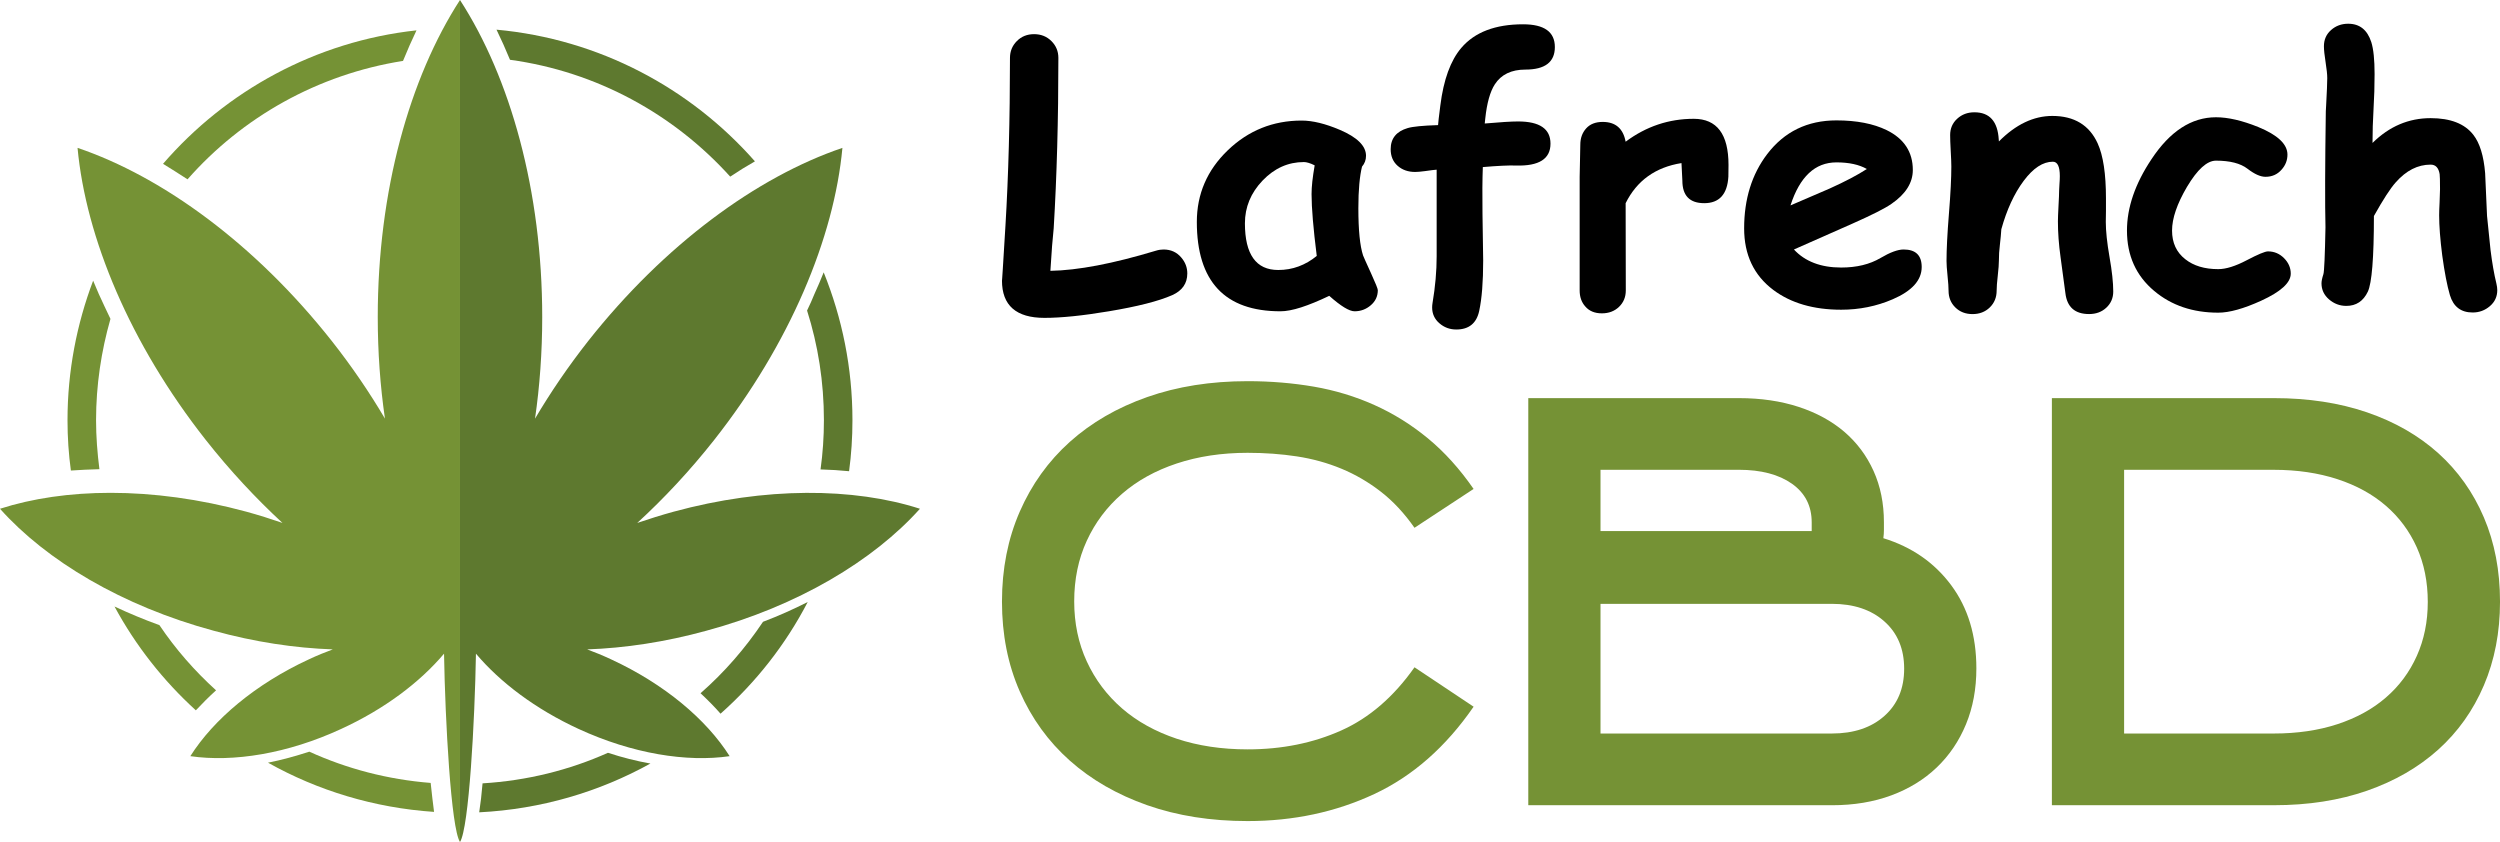 <?xml version="1.0" encoding="utf-8"?>
<!-- Generator: Adobe Illustrator 16.0.0, SVG Export Plug-In . SVG Version: 6.00 Build 0)  -->
<!DOCTYPE svg PUBLIC "-//W3C//DTD SVG 1.1//EN" "http://www.w3.org/Graphics/SVG/1.1/DTD/svg11.dtd">
<svg version="1.1" id="Calque_1" xmlns="http://www.w3.org/2000/svg" xmlns:xlink="http://www.w3.org/1999/xlink" x="0px" y="0px"
	 width="155.763px" height="52.461px" viewBox="0 0 155.763 52.461" enable-background="new 0 0 155.763 52.461"
	 xml:space="preserve">
<g>
	<g>
		<path fill-rule="evenodd" clip-rule="evenodd" fill="#759235" d="M26.833,48.78c-2.674-0.211-5.222-0.883-7.56-1.947
			c-0.869,0.281-1.722,0.518-2.576,0.686c3.094,1.736,6.608,2.814,10.347,3.066C26.973,50.053,26.902,49.436,26.833,48.78z"/>
		<path fill-rule="evenodd" clip-rule="evenodd" fill="#759235" d="M9.933,38.95c-0.965-0.35-1.903-0.742-2.799-1.162
			c1.316,2.436,3.038,4.621,5.068,6.469c0.392-0.42,0.813-0.84,1.26-1.246C12.132,41.807,10.942,40.45,9.933,38.95z"/>
		<path fill-rule="evenodd" clip-rule="evenodd" fill="#759235" d="M6.882,19.868c-0.252-0.519-0.49-1.037-0.729-1.555
			c-0.112-0.266-0.238-0.546-0.35-0.826c-1.022,2.702-1.597,5.643-1.597,8.695c0,1.064,0.07,2.113,0.21,3.135
			c0.574-0.041,1.176-0.068,1.778-0.084c-0.126-0.992-0.209-2.016-0.209-3.051C5.986,23.999,6.307,21.883,6.882,19.868z"/>
		<path fill-rule="evenodd" clip-rule="evenodd" fill="#759235" d="M10.158,10.207c0.504,0.308,1.008,0.63,1.526,0.966
			c3.401-3.864,8.106-6.538,13.426-7.378c0.267-0.659,0.547-1.288,0.84-1.904C19.664,2.576,14.078,5.67,10.158,10.207z"/>
		<path fill-rule="evenodd" clip-rule="evenodd" fill="#5E792F" d="M51.32,16.969c-0.182,0.447-0.364,0.896-0.574,1.344
			c-0.139,0.35-0.293,0.686-0.462,1.036c0.686,2.156,1.05,4.452,1.05,6.833c0,1.035-0.07,2.059-0.21,3.066
			c0.602,0.014,1.204,0.055,1.778,0.111c0.14-1.037,0.21-2.1,0.21-3.178C53.112,22.919,52.468,19.811,51.32,16.969z"/>
		<path fill-rule="evenodd" clip-rule="evenodd" fill="#5E792F" d="M47.54,38.741c-1.106,1.652-2.408,3.15-3.893,4.451
			c0.448,0.42,0.868,0.84,1.246,1.275c2.212-1.961,4.06-4.314,5.432-6.959C49.443,37.956,48.506,38.375,47.54,38.741z"/>
		<path fill-rule="evenodd" clip-rule="evenodd" fill="#5E792F" d="M37.879,46.903c-2.408,1.078-5.04,1.736-7.813,1.904
			c-0.056,0.658-0.125,1.273-0.209,1.805c3.864-0.195,7.476-1.273,10.668-3.039C39.657,47.42,38.775,47.196,37.879,46.903z"/>
		<path fill-rule="evenodd" clip-rule="evenodd" fill="#5E792F" d="M47.036,10.053c-0.518,0.293-1.037,0.616-1.54,0.952
			c-3.5-3.878-8.302-6.539-13.721-7.281c-0.266-0.644-0.546-1.273-0.84-1.876C37.333,2.436,43.018,5.488,47.036,10.053z"/>
		<path fill-rule="evenodd" clip-rule="evenodd" fill="#5E792F" d="M44.004,39.299c-2.548,0.701-5.068,1.08-7.42,1.162
			c0.245,0.092,0.49,0.188,0.736,0.287c0.247,0.104,0.495,0.211,0.748,0.33c3.332,1.539,5.95,3.752,7.392,6.035
			c-2.674,0.391-6.062-0.154-9.408-1.695c-2.674-1.232-4.886-2.898-6.398-4.691c-0.07,4.158-0.435,10.881-0.995,11.734V0
			c1.568,2.422,2.849,5.397,3.738,8.749c0.889,3.351,1.386,7.08,1.386,11.007c0,2.185-0.154,4.298-0.448,6.327
			c0.483-0.818,1.001-1.633,1.554-2.442c0.553-0.808,1.141-1.61,1.764-2.401c4.746-6.006,10.515-10.22,15.834-12.026
			c-0.518,5.587-3.261,12.194-7.994,18.202c-1.512,1.916-3.123,3.639-4.789,5.166c0.742-0.252,1.499-0.49,2.268-0.701
			c5.699-1.553,11.215-1.512,15.345-0.182C54.42,34.93,49.703,37.76,44.004,39.299z"/>
		<path fill-rule="evenodd" clip-rule="evenodd" fill="#759235" d="M28.66,0v52.461c-0.56-0.854-0.924-7.576-0.994-11.734
			c-1.512,1.793-3.724,3.459-6.412,4.691c-3.332,1.541-6.72,2.086-9.395,1.695c0.722-1.141,1.736-2.266,2.988-3.297
			c1.251-1.029,2.738-1.969,4.405-2.738c0.504-0.238,0.994-0.436,1.484-0.617c-2.366-0.082-4.873-0.461-7.42-1.162
			C7.616,37.76,2.884,34.93,0,31.698c2.015-0.648,4.356-0.992,6.889-0.992c2.66,0,5.53,0.379,8.456,1.174
			c0.77,0.211,1.526,0.449,2.253,0.701c-1.652-1.527-3.262-3.25-4.774-5.166C8.092,21.407,5.349,14.799,4.831,9.212
			c2.66,0.903,5.433,2.408,8.133,4.438c2.7,2.03,5.329,4.585,7.702,7.588c1.247,1.582,2.353,3.207,3.318,4.844
			c-0.294-2.029-0.448-4.143-0.448-6.327C23.535,11.9,25.524,4.844,28.66,0z"/>
	</g>
	<g>
		<g>
			<path d="M73.035,18.389c-0.851,0.375-2.166,0.708-3.947,1.006c-1.629,0.273-2.965,0.41-4.011,0.41
				c-1.766,0-2.649-0.775-2.649-2.324c0,0.122,0.072-1.02,0.217-3.428c0.187-3.128,0.281-6.61,0.281-10.444
				c0-0.411,0.142-0.761,0.427-1.048c0.284-0.288,0.643-0.433,1.075-0.433c0.434,0,0.793,0.145,1.082,0.433
				c0.288,0.288,0.432,0.637,0.432,1.048c0,3.842-0.097,7.38-0.292,10.618c-0.064,0.574-0.134,1.459-0.206,2.647
				c1.708-0.028,3.899-0.446,6.574-1.254c0.166-0.052,0.324-0.075,0.477-0.075c0.453,0,0.821,0.166,1.102,0.498
				c0.253,0.294,0.378,0.626,0.378,0.994C73.975,17.658,73.662,18.108,73.035,18.389z"/>
			<path d="M84.398,19.395c-0.331,0-0.858-0.322-1.579-0.963c-0.663,0.317-1.247,0.557-1.751,0.719
				c-0.505,0.162-0.934,0.244-1.287,0.244c-1.738,0-3.04-0.466-3.909-1.396c-0.868-0.93-1.303-2.32-1.303-4.172
				c0-1.737,0.641-3.224,1.925-4.46c1.283-1.235,2.818-1.855,4.605-1.855c0.685,0,1.478,0.194,2.379,0.578
				c1.087,0.463,1.632,1.003,1.632,1.618c0,0.256-0.084,0.481-0.249,0.674c-0.071,0.286-0.128,0.644-0.168,1.077
				c-0.04,0.431-0.06,0.936-0.06,1.514c0,1.362,0.098,2.345,0.293,2.942c0.021,0.064,0.188,0.436,0.497,1.113
				c0.28,0.614,0.422,0.965,0.422,1.05c0,0.378-0.146,0.692-0.438,0.942C85.117,19.269,84.78,19.395,84.398,19.395z M81.717,12.096
				c0-0.229,0.016-0.495,0.048-0.794c0.034-0.298,0.082-0.633,0.146-1c-0.144-0.072-0.272-0.124-0.384-0.156
				c-0.112-0.034-0.207-0.049-0.287-0.049c-0.98,0-1.837,0.383-2.573,1.151c-0.735,0.768-1.102,1.658-1.102,2.666
				c0,0.965,0.172,1.691,0.519,2.178c0.346,0.488,0.864,0.73,1.557,0.73c0.446,0,0.871-0.074,1.271-0.222
				c0.399-0.147,0.777-0.366,1.129-0.654C81.825,14.23,81.717,12.947,81.717,12.096z"/>
			<path d="M92.507,7.695c0.965-0.084,1.658-0.128,2.076-0.128c1.348,0,2.021,0.461,2.021,1.383c0,0.952-0.717,1.406-2.152,1.363
				c-0.453-0.015-1.143,0.019-2.064,0.097c-0.029,0.765-0.037,1.738-0.021,2.919C92.396,15.03,92.41,16,92.41,16.237
				c0,1.318-0.082,2.365-0.248,3.135c-0.166,0.771-0.643,1.158-1.428,1.158c-0.404,0-0.756-0.13-1.055-0.391
				c-0.299-0.258-0.449-0.588-0.449-0.981c0-0.095,0.008-0.185,0.023-0.272c0.174-1.03,0.258-1.998,0.258-2.908v-5.406
				c-0.129,0.008-0.367,0.037-0.713,0.087c-0.273,0.037-0.482,0.055-0.627,0.055c-0.439,0-0.803-0.128-1.091-0.383
				c-0.29-0.256-0.434-0.602-0.434-1.033c0-0.671,0.354-1.111,1.06-1.318c0.316-0.094,0.947-0.156,1.893-0.185
				c0.006-0.129,0.053-0.537,0.141-1.221c0.201-1.608,0.637-2.805,1.307-3.59c0.836-0.98,2.119-1.47,3.85-1.47
				c1.318,0,1.979,0.473,1.979,1.417c0,0.937-0.611,1.405-1.838,1.405c-0.871,0-1.506,0.307-1.902,0.918
				c-0.295,0.456-0.494,1.166-0.596,2.131L92.507,7.695z"/>
			<path d="M107.687,11.005c-0.064,1.101-0.568,1.654-1.504,1.654c-0.908,0-1.363-0.468-1.363-1.406l-0.055-1.092
				c-1.621,0.259-2.781,1.092-3.479,2.498l0.01,5.437c0,0.412-0.141,0.752-0.422,1.022s-0.637,0.405-1.07,0.405
				c-0.445,0-0.793-0.144-1.037-0.434c-0.23-0.258-0.346-0.59-0.346-0.994v-7.081c0-0.223,0.006-0.556,0.021-1
				c0.014-0.443,0.02-0.777,0.02-1c0-0.405,0.121-0.741,0.363-1.012c0.242-0.271,0.586-0.406,1.033-0.406
				c0.799,0,1.275,0.411,1.428,1.233c1.275-0.952,2.691-1.427,4.246-1.427c1.443,0,2.164,0.958,2.164,2.876
				C107.697,10.648,107.693,10.889,107.687,11.005z"/>
			<path d="M114.714,19.297c-1.723,0-3.133-0.412-4.227-1.232c-1.211-0.91-1.818-2.189-1.818-3.838c0-1.824,0.479-3.368,1.438-4.628
				c1.068-1.398,2.506-2.098,4.314-2.098c1.254,0,2.297,0.203,3.127,0.606c1.086,0.532,1.631,1.363,1.631,2.486
				c0,0.793-0.443,1.497-1.33,2.108c-0.402,0.282-1.215,0.692-2.434,1.233l-3.643,1.611c0.346,0.374,0.764,0.654,1.256,0.842
				c0.488,0.188,1.051,0.282,1.686,0.282c0.967,0,1.783-0.198,2.453-0.595c0.598-0.353,1.078-0.529,1.438-0.529
				c0.752,0,1.127,0.363,1.127,1.092c0,0.822-0.604,1.492-1.807,2.01C116.917,19.081,115.845,19.297,114.714,19.297z
				 M114.421,10.117c-0.668,0-1.242,0.224-1.717,0.671c-0.477,0.448-0.859,1.117-1.148,2.01c0.816-0.352,1.627-0.702,2.434-1.048
				c0.973-0.439,1.748-0.847,2.324-1.221C115.832,10.254,115.201,10.117,114.421,10.117z"/>
			<path d="M130.164,19.567c-0.887,0-1.379-0.436-1.48-1.308c-0.102-0.743-0.201-1.489-0.301-2.239
				c-0.111-0.793-0.164-1.538-0.164-2.236c0-0.188,0.014-0.508,0.037-0.962c0.025-0.455,0.039-0.775,0.039-0.964
				c0-0.05,0.008-0.177,0.02-0.383c0.016-0.206,0.023-0.373,0.023-0.502c0-0.597-0.145-0.897-0.434-0.897
				c-0.617,0-1.223,0.396-1.816,1.19s-1.057,1.801-1.395,3.019c-0.014,0.244-0.043,0.569-0.09,0.975
				c-0.043,0.332-0.061,0.656-0.061,0.975c0,0.208-0.023,0.52-0.07,0.937c-0.049,0.417-0.07,0.729-0.07,0.935
				c0,0.423-0.143,0.771-0.428,1.049c-0.283,0.276-0.643,0.414-1.076,0.414c-0.432,0-0.789-0.138-1.068-0.412
				c-0.281-0.275-0.424-0.623-0.424-1.04c0-0.206-0.02-0.517-0.064-0.932c-0.043-0.413-0.063-0.724-0.063-0.929
				c0-0.706,0.049-1.687,0.15-2.941c0.102-1.254,0.15-2.235,0.15-2.939c0-0.22-0.014-0.548-0.039-0.986
				c-0.025-0.437-0.035-0.761-0.035-0.974c0-0.411,0.145-0.751,0.438-1.018c0.291-0.268,0.648-0.402,1.074-0.402
				c0.945,0,1.451,0.566,1.516,1.697l0.01,0.119c1.051-1.06,2.162-1.589,3.33-1.589c1.361,0,2.303,0.571,2.822,1.708
				c0.348,0.764,0.518,1.906,0.518,3.426v0.768c-0.008,0.332-0.01,0.567-0.01,0.704c0,0.563,0.076,1.286,0.23,2.173
				c0.156,0.888,0.234,1.606,0.234,2.161c0,0.405-0.145,0.74-0.432,1.007S130.589,19.567,130.164,19.567z"/>
			<path d="M138.208,19.481c-1.586,0-2.914-0.451-3.988-1.352c-1.135-0.951-1.699-2.205-1.699-3.764
				c0-1.434,0.508-2.916,1.525-4.442c1.154-1.745,2.492-2.617,4.021-2.617c0.748,0,1.625,0.202,2.627,0.605
				c1.217,0.498,1.826,1.072,1.826,1.721c0,0.352-0.121,0.666-0.367,0.939c-0.26,0.298-0.594,0.445-1.004,0.445
				c-0.313,0-0.684-0.168-1.121-0.504c-0.436-0.334-1.09-0.502-1.961-0.502c-0.557,0-1.158,0.545-1.807,1.634
				c-0.619,1.052-0.93,1.96-0.93,2.723c0,0.758,0.273,1.354,0.824,1.784c0.518,0.411,1.201,0.618,2.053,0.618
				c0.482,0,1.074-0.185,1.773-0.553c0.699-0.366,1.141-0.553,1.328-0.553c0.389,0,0.723,0.143,1.002,0.424
				c0.277,0.281,0.416,0.601,0.416,0.962c0,0.563-0.613,1.124-1.84,1.686C139.794,19.232,138.9,19.481,138.208,19.481z"/>
			<path d="M147.82,8.906c0.525-0.518,1.09-0.906,1.691-1.161c0.604-0.256,1.244-0.384,1.93-0.384c1.234,0,2.121,0.345,2.66,1.037
				c0.404,0.518,0.648,1.316,0.736,2.39c0.035,0.886,0.074,1.777,0.119,2.671c0.113,1.16,0.188,1.866,0.217,2.117
				c0.1,0.801,0.221,1.5,0.367,2.098c0.035,0.152,0.053,0.285,0.053,0.401c0,0.403-0.152,0.736-0.459,0.999
				c-0.307,0.264-0.666,0.396-1.076,0.396c-0.727,0-1.199-0.361-1.416-1.082c-0.172-0.584-0.332-1.406-0.477-2.465
				c-0.131-1.017-0.193-1.854-0.193-2.509c0-0.181,0.008-0.452,0.027-0.815c0.018-0.366,0.027-0.637,0.027-0.818
				c0-0.533-0.01-0.844-0.023-0.929c-0.064-0.397-0.25-0.595-0.563-0.595c-0.799,0-1.523,0.368-2.172,1.103
				c-0.332,0.369-0.785,1.067-1.361,2.099c0,2.607-0.129,4.18-0.379,4.713c-0.281,0.592-0.729,0.887-1.342,0.887
				c-0.402,0-0.762-0.135-1.076-0.405c-0.313-0.271-0.469-0.604-0.469-1.001c0-0.137,0.039-0.327,0.119-0.572
				c0.051-0.158,0.094-1.131,0.129-2.92c-0.035-1.449-0.027-3.859,0.021-7.231l0.02-0.358C144.976,5.721,145,5.151,145,4.864
				c0-0.224-0.035-0.553-0.104-0.99c-0.068-0.437-0.104-0.765-0.104-0.989c0-0.411,0.146-0.749,0.443-1.011
				c0.295-0.264,0.652-0.395,1.07-0.395c0.715,0,1.191,0.382,1.439,1.145c0.137,0.434,0.205,1.098,0.205,1.99
				c0,0.721-0.021,1.454-0.066,2.195C147.841,7.517,147.82,8.215,147.82,8.906z"/>
		</g>
		<g>
			<path fill="#759235" d="M77.734,51.157c-2.295,0-4.38-0.33-6.256-0.988c-1.874-0.66-3.482-1.586-4.824-2.779
				c-1.34-1.193-2.38-2.631-3.119-4.313s-1.107-3.545-1.107-5.59c0-2.047,0.369-3.916,1.107-5.607
				c0.739-1.693,1.778-3.143,3.119-4.348c1.342-1.203,2.95-2.135,4.824-2.794c1.875-0.659,3.96-0.989,6.256-0.989
				c1.432,0,2.807,0.115,4.125,0.341c1.317,0.228,2.574,0.608,3.766,1.142c1.193,0.534,2.306,1.227,3.341,2.08
				c1.033,0.852,1.982,1.902,2.846,3.152l-3.682,2.42c-0.635-0.908-1.334-1.658-2.096-2.248c-0.762-0.592-1.579-1.07-2.454-1.432
				c-0.875-0.363-1.802-0.619-2.779-0.768s-1.999-0.223-3.067-0.223c-1.614,0-3.085,0.223-4.415,0.664
				c-1.329,0.441-2.466,1.072-3.409,1.889c-0.943,0.816-1.676,1.791-2.198,2.926c-0.523,1.135-0.784,2.395-0.784,3.777
				c0,1.361,0.261,2.609,0.784,3.742c0.522,1.135,1.255,2.109,2.198,2.928c0.943,0.816,2.08,1.445,3.409,1.889
				c1.33,0.441,2.801,0.662,4.415,0.662c2.136,0,4.079-0.393,5.829-1.176c1.751-0.783,3.272-2.098,4.568-3.938l3.682,2.455
				c-1.727,2.504-3.789,4.32-6.187,5.441S80.597,51.157,77.734,51.157z"/>
			<path fill="#759235" d="M95.22,50.168V24.805h13.125c1.363,0,2.602,0.182,3.715,0.545s2.063,0.882,2.848,1.551
				c0.783,0.672,1.391,1.484,1.822,2.438c0.432,0.955,0.648,2.023,0.648,3.205c0,0.158,0,0.318,0,0.477
				c0,0.16-0.012,0.33-0.035,0.512c1.773,0.545,3.182,1.523,4.229,2.932c1.045,1.41,1.566,3.137,1.566,5.182
				c0,1.273-0.215,2.432-0.646,3.477s-1.039,1.943-1.824,2.693s-1.727,1.33-2.828,1.738c-1.104,0.41-2.336,0.615-3.699,0.615H95.22z
				 M112.878,33.088v-0.545c0-1.023-0.41-1.824-1.23-2.404c-0.82-0.578-1.926-0.869-3.314-0.869H99.72v3.818H112.878z M99.72,45.702
				h14.412c1.365,0,2.459-0.365,3.277-1.096c0.82-0.729,1.23-1.711,1.23-2.943s-0.41-2.215-1.23-2.943
				c-0.818-0.732-1.912-1.098-3.277-1.098H99.72V45.702z"/>
			<path fill="#759235" d="M127.843,50.168V24.805h13.84c2.137,0,4.068,0.296,5.797,0.887c1.727,0.592,3.203,1.438,4.432,2.539
				c1.227,1.104,2.176,2.438,2.846,4.006s1.006,3.318,1.006,5.25c0,1.908-0.336,3.646-1.006,5.215s-1.619,2.902-2.846,4.006
				c-1.229,1.102-2.705,1.955-4.432,2.557c-1.729,0.602-3.66,0.904-5.797,0.904H127.843z M132.343,45.702h9.324
				c1.457,0,2.777-0.193,3.961-0.58c1.184-0.389,2.191-0.939,3.021-1.658c0.832-0.717,1.475-1.582,1.93-2.596
				c0.455-1.012,0.684-2.135,0.684-3.365c0-1.25-0.229-2.385-0.684-3.398c-0.455-1.012-1.098-1.879-1.93-2.596
				c-0.83-0.717-1.838-1.27-3.021-1.656s-2.504-0.582-3.961-0.582h-9.324V45.702z"/>
		</g>
	</g>
</g>
</svg>
